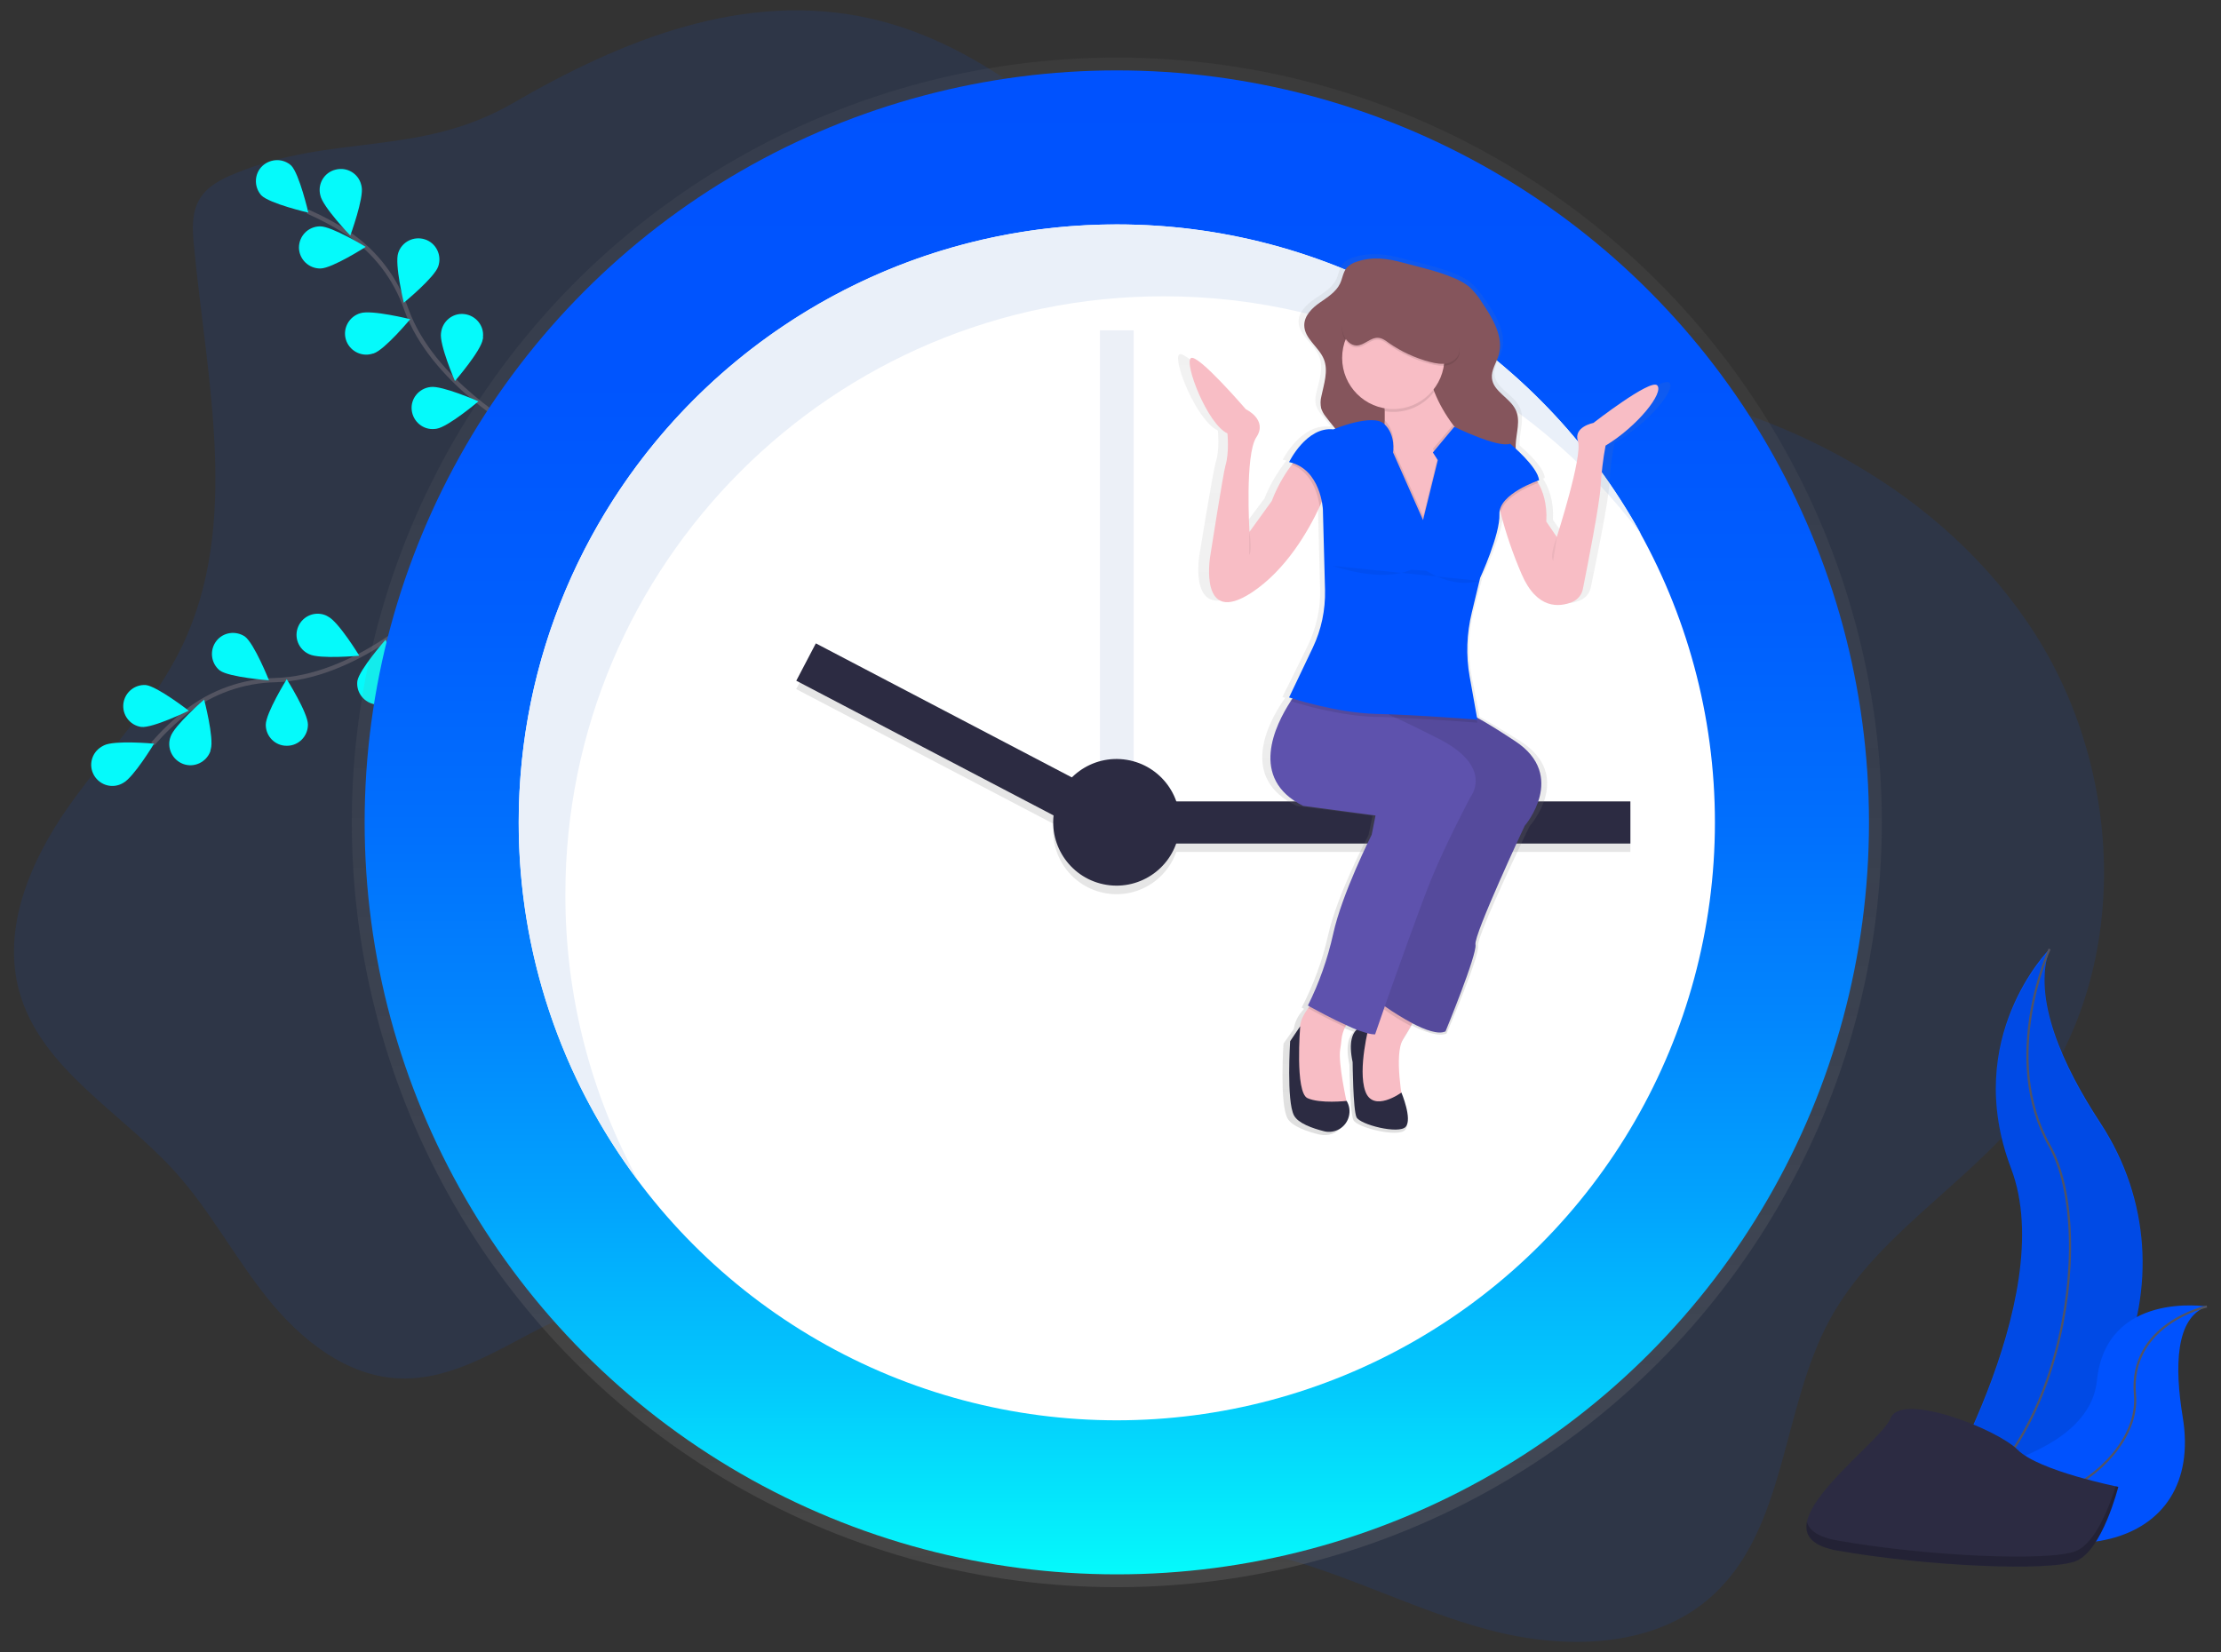 <?xml version="1.0" encoding="utf-8"?>
<!-- Generator: Adobe Illustrator 25.0.1, SVG Export Plug-In . SVG Version: 6.00 Build 0)  -->
<svg version="1.1" id="_x32_b8e3008-3352-469a-8231-8c916447ef06"
	 xmlns="http://www.w3.org/2000/svg" xmlns:xlink="http://www.w3.org/1999/xlink" x="0px" y="0px" viewBox="0 0 1037.9 772.3"
	 style="enable-background:new 0 0 1037.9 772.3;" xml:space="preserve">
<rect x="0" y="0" width="1037.9" height="772.3" fill="#333333" stroke="none"/>
<style type="text/css">
	.st0{opacity:0.1;fill:#0052FE;enable-background:new    ;}
	.st1{fill:none;stroke:#535461;stroke-width:2;stroke-miterlimit:10;}
	.st2{fill:#05FAFB;}
	.st3{fill:url(#SVGID_1_);}
	.st4{fill:url(#SVGID_2_);}
	.st5{fill:#FFFFFF;}
	.st6{opacity:0.3;fill:#BFCBE2;enable-background:new    ;}
	.st7{opacity:0.1;}
	.st8{fill:#2C2B42;}
	.st9{fill:#EAF0F9;}
	.st10{fill:url(#SVGID_3_);}
	.st11{fill:#F8BDC5;}
	.st12{fill:#5E52AD;}
	.st13{fill:#85555C;}
	.st14{fill:#0052FE;}
	.st15{opacity:5.000000e-02;enable-background:new    ;}
	.st16{opacity:0.1;enable-background:new    ;}
	.st17{fill:none;stroke:#535461;stroke-miterlimit:10;}
	.st18{opacity:0.2;enable-background:new    ;}
</style>
<path class="st0" d="M109.6,81.2c-6.4,2.6-12.9,6-16.4,12c-3.7,6.3-3.3,14.1-2.6,21.4c6,63.1,21.9,130.2-5.5,187.4
	c-13.3,27.7-35.5,50-53.2,75.2S0.8,433.8,9,463.4c10,36.2,47.5,56.3,72.7,84.2c16.5,18.2,28.1,40.4,43.5,59.5s36.5,36.1,61.1,37.2
	c35.4,1.6,64.2-28.9,98.9-36c35.5-7.2,71.3,11.2,100.2,33.3c28.8,22.1,55,48.8,88.6,62.6c37.1,15.2,78.9,12.9,117.9,22.1
	c35.5,8.3,68.3,26.1,103.6,35.5s76.7,8.9,104-15.3c35.6-31.6,32.8-87.9,55.6-129.7c21.1-38.8,62.5-62,90.4-96.4
	c50.1-61.8,48.5-156.2,5.9-223.5C908.9,229.8,831.8,189.1,753,178.5c-35.5-4.8-72.2-4.1-106.3-15c-91.5-29-145.9-133.1-239.3-154.7
	C348-4.9,290.2,18.9,239.7,48.2C195.8,73.6,155.3,62.2,109.6,81.2z"/>
<path class="st1" d="M198.7,285.1c0,0-33.7,31.8-69.9,32.8c-15.2,0.3-29.9,5.5-41.8,14.9c-5.7,4.5-10.9,9.5-15.6,14.9"/>
<path class="st2" d="M48.6,348.4c4.9-2.5,23.4-0.8,23.4-0.8s-9.6,15.9-14.5,18.4c-4.7,2.8-10.7,1.2-13.5-3.5s-1.2-10.7,3.5-13.5
	C47.8,348.8,48.2,348.6,48.6,348.4L48.6,348.4z"/>
<path class="st2" d="M68.1,320.2c5.4,0.6,20.1,12,20.1,12s-16.8,8.2-22.2,7.6c-5.4-0.8-9.1-5.8-8.3-11.2
	C58.5,323.5,63,319.9,68.1,320.2z"/>
<path class="st2" d="M114.4,297.5c4.4,3.2,11.3,20.5,11.3,20.5s-18.6-1.4-23-4.6c-4.2-3.4-4.9-9.6-1.5-13.9
	C104.4,295.5,110.1,294.7,114.4,297.5z"/>
<path class="st2" d="M153.3,288.2c4.9,2.4,14.6,18.3,14.6,18.3s-18.5,1.7-23.4-0.7c-5-2.2-7.3-8-5.1-13s8-7.3,13-5.1
	C152.7,287.9,153,288,153.3,288.2L153.3,288.2z"/>
<path class="st2" d="M98.5,350.2c1.6-5.2-3.1-23.2-3.1-23.2s-14.1,12.2-15.7,17.4c-1.9,5.1,0.8,10.8,5.9,12.7
	c5.1,1.9,10.8-0.8,12.7-5.9C98.3,350.8,98.4,350.5,98.5,350.2z"/>
<path class="st2" d="M143.9,338.7c0-5.5-9.9-21.2-9.9-21.2s-9.8,15.8-9.8,21.3s4.5,9.9,9.9,9.8C139.5,348.6,143.9,344.2,143.9,338.7
	L143.9,338.7L143.9,338.7z"/>
<path class="st2" d="M186.4,321.6c0.9-5.4-6.2-22.6-6.2-22.6s-12.3,14-13.2,19.3c-0.7,5.4,3.2,10.3,8.6,11
	C180.6,329.9,185.3,326.6,186.4,321.6L186.4,321.6z"/>
<path class="st1" d="M242.5,200.9c0,0-40.6-22.3-52.7-56.5c-5-14.4-14.4-26.7-27-35.2c-6-4-12.4-7.4-19-10.3"/>
<path class="st2" d="M136.1,77.4c3.8,3.9,8,22,8,22s-18.1-4.2-22-8.1c-3.6-4.1-3.3-10.3,0.7-13.9C126.7,74,132.4,74,136.1,77.4z"/>
<path class="st2" d="M169,87.3c1.1,5.3-5.3,22.8-5.3,22.8s-12.9-13.4-14-18.8c-1.4-5.3,1.8-10.7,7.1-12c5.3-1.4,10.7,1.8,12,7.1
	C168.9,86.7,168.9,87,169,87.3L169,87.3z"/>
<path class="st2" d="M204.8,124.5c-1.7,5.2-16.1,17-16.1,17s-4.4-18.1-2.6-23.3c1.7-5.2,7.3-8,12.5-6.3S206.6,119.3,204.8,124.5
	L204.8,124.5L204.8,124.5z"/>
<path class="st2" d="M225.6,158.6c-0.8,5.4-13,19.5-13,19.5s-7.4-17.1-6.5-22.5c0.6-5.4,5.4-9.4,10.8-8.8c5.4,0.6,9.4,5.4,8.8,10.8
	C225.8,157.9,225.7,158.3,225.6,158.6L225.6,158.6z"/>
<path class="st2" d="M149.8,125.5c5.5-0.1,21.1-10.1,21.1-10.1s-15.9-9.7-21.4-9.6s-9.8,4.5-9.8,10
	C139.8,121.2,144.3,125.6,149.8,125.5L149.8,125.5L149.8,125.5z"/>
<path class="st2" d="M174.6,165.2c5.2-1.7,17.1-16,17.1-16s-18.1-4.5-23.3-2.8c-5.2,1.5-8.3,7-6.8,12.2s7,8.3,12.2,6.8
	C174.1,165.3,174.4,165.2,174.6,165.2L174.6,165.2z"/>
<path class="st2" d="M204,200.4c5.4-0.8,19.6-12.8,19.6-12.8s-17.1-7.5-22.4-6.7c-5.4,0.6-9.4,5.4-8.8,10.8
	c0.6,5.4,5.4,9.4,10.8,8.8C203.5,200.5,203.8,200.4,204,200.4L204,200.4z"/>
<linearGradient id="SVGID_1_" gradientUnits="userSpaceOnUse" x1="521.9" y1="219.9" x2="521.9" y2="-495.1" gradientTransform="matrix(1 0 0 1 0 522)">
	<stop  offset="0" style="stop-color:#808080;stop-opacity:0.25"/>
	<stop  offset="0.54" style="stop-color:#808080;stop-opacity:0.12"/>
	<stop  offset="1" style="stop-color:#808080;stop-opacity:0.1"/>
</linearGradient>
<circle class="st3" cx="521.9" cy="384.4" r="357.5"/>
<linearGradient id="SVGID_2_" gradientUnits="userSpaceOnUse" x1="521.9" y1="735.9" x2="521.9" y2="32.9">
	<stop  offset="0" style="stop-color:#05FAFB"/>
	<stop  offset="2.057630e-02" style="stop-color:#05F1FB"/>
	<stop  offset="0.131" style="stop-color:#03C7FC"/>
	<stop  offset="0.248" style="stop-color:#02A3FD"/>
	<stop  offset="0.37" style="stop-color:#0286FD"/>
	<stop  offset="0.499" style="stop-color:#016FFD"/>
	<stop  offset="0.637" style="stop-color:#005FFE"/>
	<stop  offset="0.793" style="stop-color:#0055FE"/>
	<stop  offset="1" style="stop-color:#0052FE"/>
</linearGradient>
<circle class="st4" cx="521.9" cy="384.4" r="351.5"/>
<circle class="st5" cx="521.9" cy="384.4" r="279.5"/>
<rect x="514" y="154.4" class="st6" width="15.8" height="246.9"/>
<g class="st7">
	<rect x="538.7" y="378.5" width="223.2" height="19.7"/>
	<rect x="436.9" y="270.9" transform="matrix(0.464 -0.886 0.886 0.464 -70.665 583.498)" width="19.7" height="158.5"/>
	<ellipse transform="matrix(0.16 -0.987 0.987 0.16 54.916 841.346)" cx="521.9" cy="388.4" rx="29.6" ry="29.6"/>
</g>
<rect x="538.7" y="374.6" class="st8" width="223.2" height="19.7"/>
<rect x="437" y="267" transform="matrix(0.464 -0.886 0.886 0.464 -67.217 581.482)" class="st8" width="19.7" height="158.5"/>
<ellipse transform="matrix(0.16 -0.987 0.987 0.16 58.864 837.987)" class="st8" cx="521.9" cy="384.4" rx="29.6" ry="29.6"/>
<g>
	<path class="st9" d="M264.2,418c0-154.3,125.1-279.5,279.5-279.5c87.8-0.1,170.6,41.2,223.3,111.4c-47.6-86.4-139.4-145-245.1-145
		c-154.3,0-279.5,125.1-279.5,279.5c-0.1,60.6,19.6,119.6,56.2,168C275.9,511.3,264.1,465,264.2,418z"/>
</g>
<linearGradient id="SVGID_3_" gradientUnits="userSpaceOnUse" x1="746.643" y1="72.47" x2="746.643" y2="-339.354" gradientTransform="matrix(1 0 0 1 -81.08 458.14)">
	<stop  offset="0" style="stop-color:#808080;stop-opacity:0.25"/>
	<stop  offset="0.54" style="stop-color:#808080;stop-opacity:0.12"/>
	<stop  offset="1" style="stop-color:#808080;stop-opacity:0.1"/>
</linearGradient>
<path class="st10" d="M780.1,178.9c-3.3-3.2-31.2,17.8-31.2,17.8s-9.9,1.8-7.6,8.6c2.4,6.8-10.4,45-10.4,45l-5.2-7.3
	c0.5-8.5-1.8-14.6-4.1-18.4c-0.2-0.3-0.4-0.6-0.6-0.9l0.9-0.3c-0.3-4.7-7.8-11.8-11.8-15.2c0-0.5,0-1,0-1.5c0.2-5.6,2.5-11.4,0-16.5
	c-2.8-5.8-11-8.7-11.7-15c-0.4-3.8,2.1-7.2,3.3-10.8c2.7-8.7-2.9-17.6-8.2-25c-1.8-2.8-4-5.3-6.5-7.5c-2.4-1.8-5-3.2-7.8-4.2
	c-7.8-3.2-15.8-4.7-23.9-6.9c-7.7-2.1-14.9-3-22.7-0.5c-1.9,0.5-3.6,1.5-4.9,2.8c-1.9,2.1-2.1,5.1-3.3,7.6c-2,4-6.2,6.4-10,9
	s-7.5,6.1-7.6,10.6c0,6.3,7.2,10.3,9.6,16.2c2.3,5.5,0,11.6-1.3,17.3c-0.5,1.9-0.6,3.8-0.1,5.7c0.5,1.4,1.2,2.7,2.2,3.9
	c1.5,2,3.1,3.8,4.7,5.7l-0.7,0.3c-13.3-1.4-21.8,15.5-21.8,15.5c0.6,0.1,1.2,0.3,1.8,0.4l-0.6,0.7c-4,5.2-7.3,10.9-9.7,17L580,247.6
	c0,0-2.4-36.4,3.3-44.6s-5.2-13.2-5.2-13.2s-23.7-26.4-27-24.1c-3.3,2.3,8,30.9,18,35.5c0,0,1,9.1-1,15c-1.2,3.7-7.6,43.2-7.6,43.2
	s-5.7,33.2,20.4,16.8c16.9-10.6,27.8-29,33.4-40.5c0.4-0.8,0.8-1.6,1.1-2.3c0.3,1.2,0.4,2.5,0.5,3.7l1,38c0.3,9.4-1.8,18.7-6,27.2
	l-11.6,23.5l1.3,0.4l-0.8,1.1c-7.6,11.2-20.6,36.5,6.1,49.4l35.5,4.6l-1.9,9.1c0,0-14.7,27.7-18.9,46.9c-2.6,11.7-6.8,23-12.3,33.7
	l1.1,0.6c-0.2,0.3-0.5,0.5-0.7,0.8c-2.2,2.4-3.6,5.4-4.1,8.6l-4.8,6.8c0,0-1.9,28.2,1.9,35c2.1,3.7,9,6.1,14.8,7.5
	c8.7,2.1,15.7-6.9,11.1-14.3l-0.1-0.1h-0.1c-1-4.6-4-18.8-3-24.3c0.3-1.5,0.5-3.1,0.7-4.6c0.2-2.1,0.9-4,1.8-5.9
	c0.2-0.3,0.3-0.6,0.5-0.9l0.5,0.2c1.6,0.7,3.2,1.3,4.7,1.9c-2.3,2.1-3.9,6.5-2,15.4c0,0,0.2,22.4,1.9,25.9s20.8,8.2,24.1,4.6
	c3.3-3.6-2.1-16.2-2.1-16.2l-0.2,0.1c-1.1-7.3-2.4-20.3,0.9-25.4c1.3-2.1,2.6-4.2,3.8-6.2l0.7-1.2l0,0c6.2,3.1,12.7,5.4,16.3,3.8
	c0,0,15.6-36.4,14.7-40.9s24.1-56,24.1-56s21.3-23.7-4.7-40c-8.3-5.2-14.3-8.7-18.7-11.1l-3.7-19.2c-1.9-10-1.5-20.4,1-30.3
	l3.9-15.1l0,0l0.3-1.3c0,0,9.9-20.5,9.5-30c0-0.7,0-1.5,0.2-2.2c0.1,0.5,0.2,0.9,0.4,1.4c2.6,9.9,6.1,19.6,10.3,29
	c7.6,17,18.8,15.7,24.9,13.3c2.7-1,4.6-3.3,5.2-6.1c2.2-10.6,8.3-40.3,8.7-48.5c0.3-6.4,1.1-12.8,2.4-19.1
	C770.2,198,783.4,182,780.1,178.9z"/>
<path class="st11" d="M664.2,470.4c0,0-2.1,4.2-4.9,9.2c-1.1,2-2.4,4.1-3.6,6.1c-4.5,7.2,0,30.2,0,30.2l-9.9,1.4l-9.9-4.9l-1.8-16.7
	v-12.2l11.3-12.6l4.9-5.5L664.2,470.4z"/>
<g class="st7">
	<path d="M664.2,470.4c0,0-2.1,4.2-4.9,9.2c-4.4-2.3-8.6-4.9-12.6-7.8l-0.9-0.6l-0.5-0.3l4.9-5.5L664.2,470.4z"/>
</g>
<path class="st12" d="M712.5,386c0,0-23.9,51-23,55.5s-14,40.6-14,40.6c-3.4,1.6-9.6-0.7-15.5-3.8c-4.4-2.4-8.7-5-12.8-7.9l-0.9-0.6
	l-0.5-0.4L685,360.8l-34.7-25.5l-2.6-1.9L632.2,322l47.4,8.6c0,0,1.6-0.2,10.4,4.7c4.2,2.3,10,5.8,18,11.1
	C732.7,362.6,712.5,386,712.5,386z"/>
<g class="st7">
	<path d="M712.5,386c0,0-23.9,51-23,55.5s-14,40.6-14,40.6c-3.4,1.6-9.6-0.7-15.5-3.8c-4.4-2.4-8.7-5-12.8-7.9l-0.9-0.6l-0.5-0.4
		L685,360.8l-34.7-25.5l-2.6-1.9L632.2,322l47.4,8.6c0,0,1.6-0.2,10.4,4.7c4.2,2.3,10,5.8,18,11.1C732.7,362.6,712.5,386,712.5,386z
		"/>
</g>
<path class="st8" d="M639.8,479.4c0,0-11.7-1.8-7.7,17.1c0,0,0.2,22.2,1.8,25.7s19.8,8.1,23,4.5s-2-16-2-16s-13.3,9.7-16.9-0.7
	C634.4,499.7,639.8,479.4,639.8,479.4z"/>
<path class="st11" d="M631.7,475.8c-1.3,1.2-2.3,2.7-3.1,4.3c-0.9,1.8-1.5,3.8-1.7,5.8c-0.1,1.5-0.4,3.1-0.6,4.6
	c-1.1,6.4,3.2,25.5,3.2,25.5l-17.1,2.7l-6.3-6.8l-1.4-14.9c1.7-5.1,2.6-10.4,2.7-15.8c0-3.9,2-7.3,3.9-9.9c1.3-1.7,2.9-3.2,4.6-4.5
	C615.9,466.8,635.3,472.6,631.7,475.8z"/>
<g class="st7">
	<path d="M631.7,475.8c-1.3,1.2-2.3,2.7-3.1,4.3c-7-3.2-14.4-7.2-17.1-8.7l-0.2-0.1c1.3-1.7,2.9-3.2,4.6-4.5
		C615.9,466.8,635.3,472.6,631.7,475.8z"/>
</g>
<path class="st12" d="M687.2,372.5c0,0-11.3,21.2-18.5,38.8c-4.7,11.6-14.5,39.1-20.7,56.6l-0.9,2.6c-2.7,7.8-4.5,13-4.5,13
	c-1.2,0-2.4-0.2-3.5-0.5s-2.3-0.7-3.5-1.1l-1.4-0.5c-1.4-0.6-3-1.2-4.4-1.9c-7.2-3.2-14.8-7.4-17.6-8.9l-1-0.6
	c5.3-10.6,9.2-21.8,11.8-33.4c4.1-18.9,18-46.4,18-46.4l1.8-9l-33.8-4.5c-25.5-12.7-13.1-37.8-5.8-49c1.2-1.9,2.6-3.8,4-5.6
	l27.1,5.9c0,0,4.3,1.4,13.7,5.6l4.4,2c5.3,2.4,11.8,5.6,19.7,9.6C698.5,358.5,687.2,372.5,687.2,372.5z"/>
<path class="st8" d="M629.3,514.6c2.7,4.5,1.2,10.4-3.3,13.1c-2.2,1.3-4.8,1.7-7.2,1.1c-5.5-1.4-12.1-3.7-14.1-7.4
	c-3.6-6.8-1.8-34.7-1.8-34.7l4.7-7c0,0-2.5,30.9,3.4,33.6C616.9,516,629.3,514.6,629.3,514.6L629.3,514.6z"/>
<path class="st13" d="M634.1,122.3c-1.8,0.5-3.4,1.5-4.7,2.8c-1.8,2.1-2,5-3.2,7.5c-1.9,3.9-5.9,6.4-9.5,8.9s-7.2,6.1-7.2,10.5
	c0,6.3,6.9,10.2,9.2,16c2.1,5.4,0,11.5-1.2,17.2c-0.5,1.9-0.5,3.8-0.1,5.7c0.5,1.4,1.2,2.7,2.1,3.8c4.4,5.9,9.8,11.2,12.7,17.9
	c2.2,5.1,2.8,10.8,3.4,16.3c0.8,8,1.7,16.1,0.2,24c-0.1,0.5-0.1,1,0,1.5c0.3,0.5,0.7,0.8,1.2,1c11.8,5.7,26,0.8,31.7-11
	c0.1-0.3,0.3-0.6,0.4-0.9c2-4.5,2.7-9.9,6.6-12.8c0.5-0.4,1-0.6,1.6-0.7c0.9,0,1.8,0.3,2.6,0.9c5.1,2.7,11.2,2.8,16.9,1.7
	c3.4-0.7,6.9-1.9,9.2-4.6c4.5-5.3,2-13.2,2.3-20.1c0.2-5.5,2.4-11.3,0-16.3c-2.7-5.7-10.5-8.6-11.1-14.8c-0.4-3.7,2-7.1,3.1-10.7
	c2.6-8.6-2.8-17.4-7.8-24.8c-1.7-2.8-3.8-5.3-6.2-7.5c-2.3-1.7-4.8-3.1-7.5-4.1c-7.4-3.1-15-4.7-22.7-6.8
	C648.4,120.8,641.6,119.8,634.1,122.3z"/>
<path class="st11" d="M671.9,251.2h-26.2v-42.4c0.8-4.1,1.2-8.2,1.4-12.3c0-1.4,0-2.8,0-4.2c-0.2-5.1-1.3-10.1-4-13.2
	c-7.2-8.1,23.5-6.8,23.5-6.8c0.9,3.7,2.2,7.4,3.7,10.9c2.2,5.5,5.2,10.7,8.8,15.5c3.2,4.2,7.2,7.7,11.9,10.1
	C708.8,217.8,671.9,251.2,671.9,251.2z"/>
<g class="st7">
	<path d="M670.1,183.2c-5.4,7.1-14.3,10.5-23.1,9c-0.2-5.1-1.3-10.1-4-13.2c-7.2-8.1,23.5-6.8,23.5-6.8
		C667.4,176,668.6,179.6,670.1,183.2z"/>
</g>
<circle class="st11" cx="651.1" cy="167.3" r="23.9"/>
<path class="st11" d="M750.3,208.3c-1.2,6.3-1.9,12.6-2.3,18.9c-0.4,8.1-6.2,37.6-8.3,48.1c-0.5,2.7-2.4,5-5,6.1
	c-5.9,2.4-16.5,3.7-23.7-13.2c-4-9.3-7.3-18.9-9.8-28.7c-0.9-3.3-1.5-6.7-2-10.1l15.8-8.6c1.5,1.4,2.7,3,3.7,4.8
	c2.2,3.7,4.4,9.7,3.9,18.2l4.9,7.2c0,0,12.2-37.9,9.9-44.7s7.2-8.6,7.2-8.6s26.6-20.7,29.8-17.6
	C777.8,183.5,765.2,199.3,750.3,208.3z"/>
<path class="st11" d="M620.9,226.4c-1.2,3.5-2.7,7-4.2,10.4c-5.3,11.4-15.7,29.6-31.8,40.2c-24.8,16.2-19.4-16.7-19.4-16.7
	s6.1-39.1,7.2-42.8c1.8-5.9,0.9-14.9,0.9-14.9c-9.5-4.5-20.3-32.9-17.1-35.2s25.7,23.9,25.7,23.9s10.4,4.9,4.9,13.1
	c-5.4,8.1-3.2,44.2-3.2,44.2l10.4-14.4c2.3-6,5.4-11.7,9.3-16.9c2-2.7,3.4-4.3,3.4-4.3L620.9,226.4z"/>
<g class="st7">
	<path d="M718.9,225.7c-3.3,1.2-16.2,6.4-17.6,13.8c-0.9-3.3-1.5-6.7-2-10.1l15.8-8.6C716.6,222.3,717.9,224,718.9,225.7z"/>
</g>
<g class="st7">
	<path d="M620.9,226.4c-1.2,3.5-2.7,7-4.2,10.4c-0.6-4.5-3.1-15.9-13.1-19.6c2-2.7,3.4-4.3,3.4-4.3L620.9,226.4z"/>
</g>
<g class="st7">
	<path d="M671.9,251.2h-26.2v-42.4c0.8-4.1,1.2-8.2,1.4-12.3c5.4,5.2,4,13.2,4,13.2l14,31.6l6.8-27.9l-2.3-3.6l9.3-11
		c3.2,4.2,7.2,7.7,11.9,10.1C708.8,217.8,671.9,251.2,671.9,251.2z"/>
</g>
<g class="st7">
	<path d="M690.3,337.8c0,0-20.5-1.6-38.3-2.4l-1.8-0.1c-2.5-0.1-4.9-0.2-7.3-0.2c-17.3-0.4-36.8-6.4-40.1-7.5c1.2-1.9,2.6-3.8,4-5.6
		l27.1,5.9c0,0,4.3,1.4,13.7,5.6L632.2,322l47.4,8.6c0,0,1.6-0.2,10.4,4.7L690.3,337.8z"/>
</g>
<path class="st14" d="M671.9,215.1l-2.3-3.6l10-12c0,0,20.6,10.1,26.1,7.9c0,0,13.1,10.9,13.5,17.1c0,0-18.9,6.3-18.5,15.8
	s-9,29.8-9,29.8l-3.9,16.2c-2.4,9.8-2.8,20.1-1,30l3.6,20.1c0,0-28.4-2.3-47.4-2.7c-19-0.5-40.6-7.7-40.6-7.7l11.1-23.3
	c4-8.4,5.9-17.6,5.7-26.9l-1-37.7c0,0-0.9-18.9-15.8-22.1c0,0,8.1-16.7,20.7-15.3c0,0,18.4-7.7,23.8-2.5c5.5,5.2,4.1,13.3,4.1,13.3
	l14,31.6L671.9,215.1z"/>
<g class="st7">
	<path d="M633.9,162.4c3.6,0,6.5-3.8,10.1-3.6c1.9,0.1,3.5,1.3,5,2.4c5.9,4.1,12.4,7.1,19.3,8.9c2.7,0.7,5.5,1.2,8.2,0.6
		c2.7-0.7,5.2-2.8,5.5-5.5c0.1-1.2-0.1-2.4-0.5-3.6c-3-10.6-9.9-19.7-19.3-25.5c-3.8-2.3-8.3-4.1-12.5-2.6c-3.8,1.3-6.2,4.8-8.9,7.7
		c-2,2.2-4.4,4.1-6.9,5.6c-2,1.2-4.9,2-6.1,4.2C625.7,154.9,629,162.3,633.9,162.4z"/>
</g>
<path class="st13" d="M633.9,161.5c3.6,0,6.5-3.8,10.1-3.6c1.9,0.1,3.5,1.3,5,2.4c5.9,4.1,12.4,7.1,19.3,8.9
	c2.7,0.7,5.5,1.2,8.2,0.6c2.7-0.7,5.2-2.8,5.5-5.5c0.1-1.2-0.1-2.4-0.5-3.6c-3-10.6-9.9-19.7-19.3-25.5c-3.8-2.3-8.3-4.1-12.5-2.6
	c-3.8,1.3-6.2,4.8-8.9,7.7c-2,2.2-4.4,4.1-6.9,5.6c-2,1.2-4.9,2-6.1,4.2C625.7,154.1,629,161.4,633.9,161.5z"/>
<path class="st15" d="M622.9,264.5c0,0,22.1,8.1,36.5,1.8l7.2,0.5c0,0,12,8.4,24.7,4.7"/>
<path class="st15" d="M727.6,250.9c0,0-3.6,8.6-1.8,11.3"/>
<path class="st15" d="M583.7,248.2c0,0,1.8,8.6,0,11.3"/>
<path class="st14" d="M957.8,443.6c0,0-41.3,41.3-18,102.6s-40,163.2-40,163.2s0.7-0.1,2-0.3c84.9-15,127-112,79.8-184.1
	C964,498.2,949.6,466.7,957.8,443.6z"/>
<path class="st16" d="M957.8,444.2c0,0-41.3,41.3-18,102.6s-40,163.2-40,163.2s0.7-0.1,2-0.3c84.9-15,127-112,79.8-184.1
	C964,498.9,949.6,467.4,957.8,444.2z"/>
<path class="st17" d="M957.8,443.6c0,0-23.3,50.6,0,92s3.9,157.3-58,173.9"/>
<path class="st14" d="M1031.3,610.7c0,0-47.1-7.5-51.4,34.7c-4.3,42.2-90.7,48.1-90.7,48.1l1.6,1.1c71.3,46.8,139.5,29.8,129.2-32.3
	C1016.2,639.1,1016.5,615.9,1031.3,610.7z"/>
<path class="st17" d="M1031.3,610.7c0,0-36.6,8-33.6,41.3s-54.3,73.2-108.5,41.5"/>
<path class="st8" d="M989.9,695c0,0-37.1-7.4-47-17.3s-54.5-27.2-59.4-14.8s-66.8,54.5-24.8,61.9c42.1,7.4,99,9.9,111.4,4.9
	C982.4,724.8,989.9,695,989.9,695z"/>
<path class="st18" d="M858.7,720.1c42.1,7.4,99,9.9,111.4,4.9c9.4-3.8,16-21.9,18.6-30.3l1.2,0.3c0,0-7.4,29.7-19.8,34.7
	c-12.4,4.9-69.3,2.5-111.4-4.9c-12.1-2.1-15.6-7.2-14.3-13.5C845.4,715.3,849.6,718.5,858.7,720.1z"/>
</svg>
